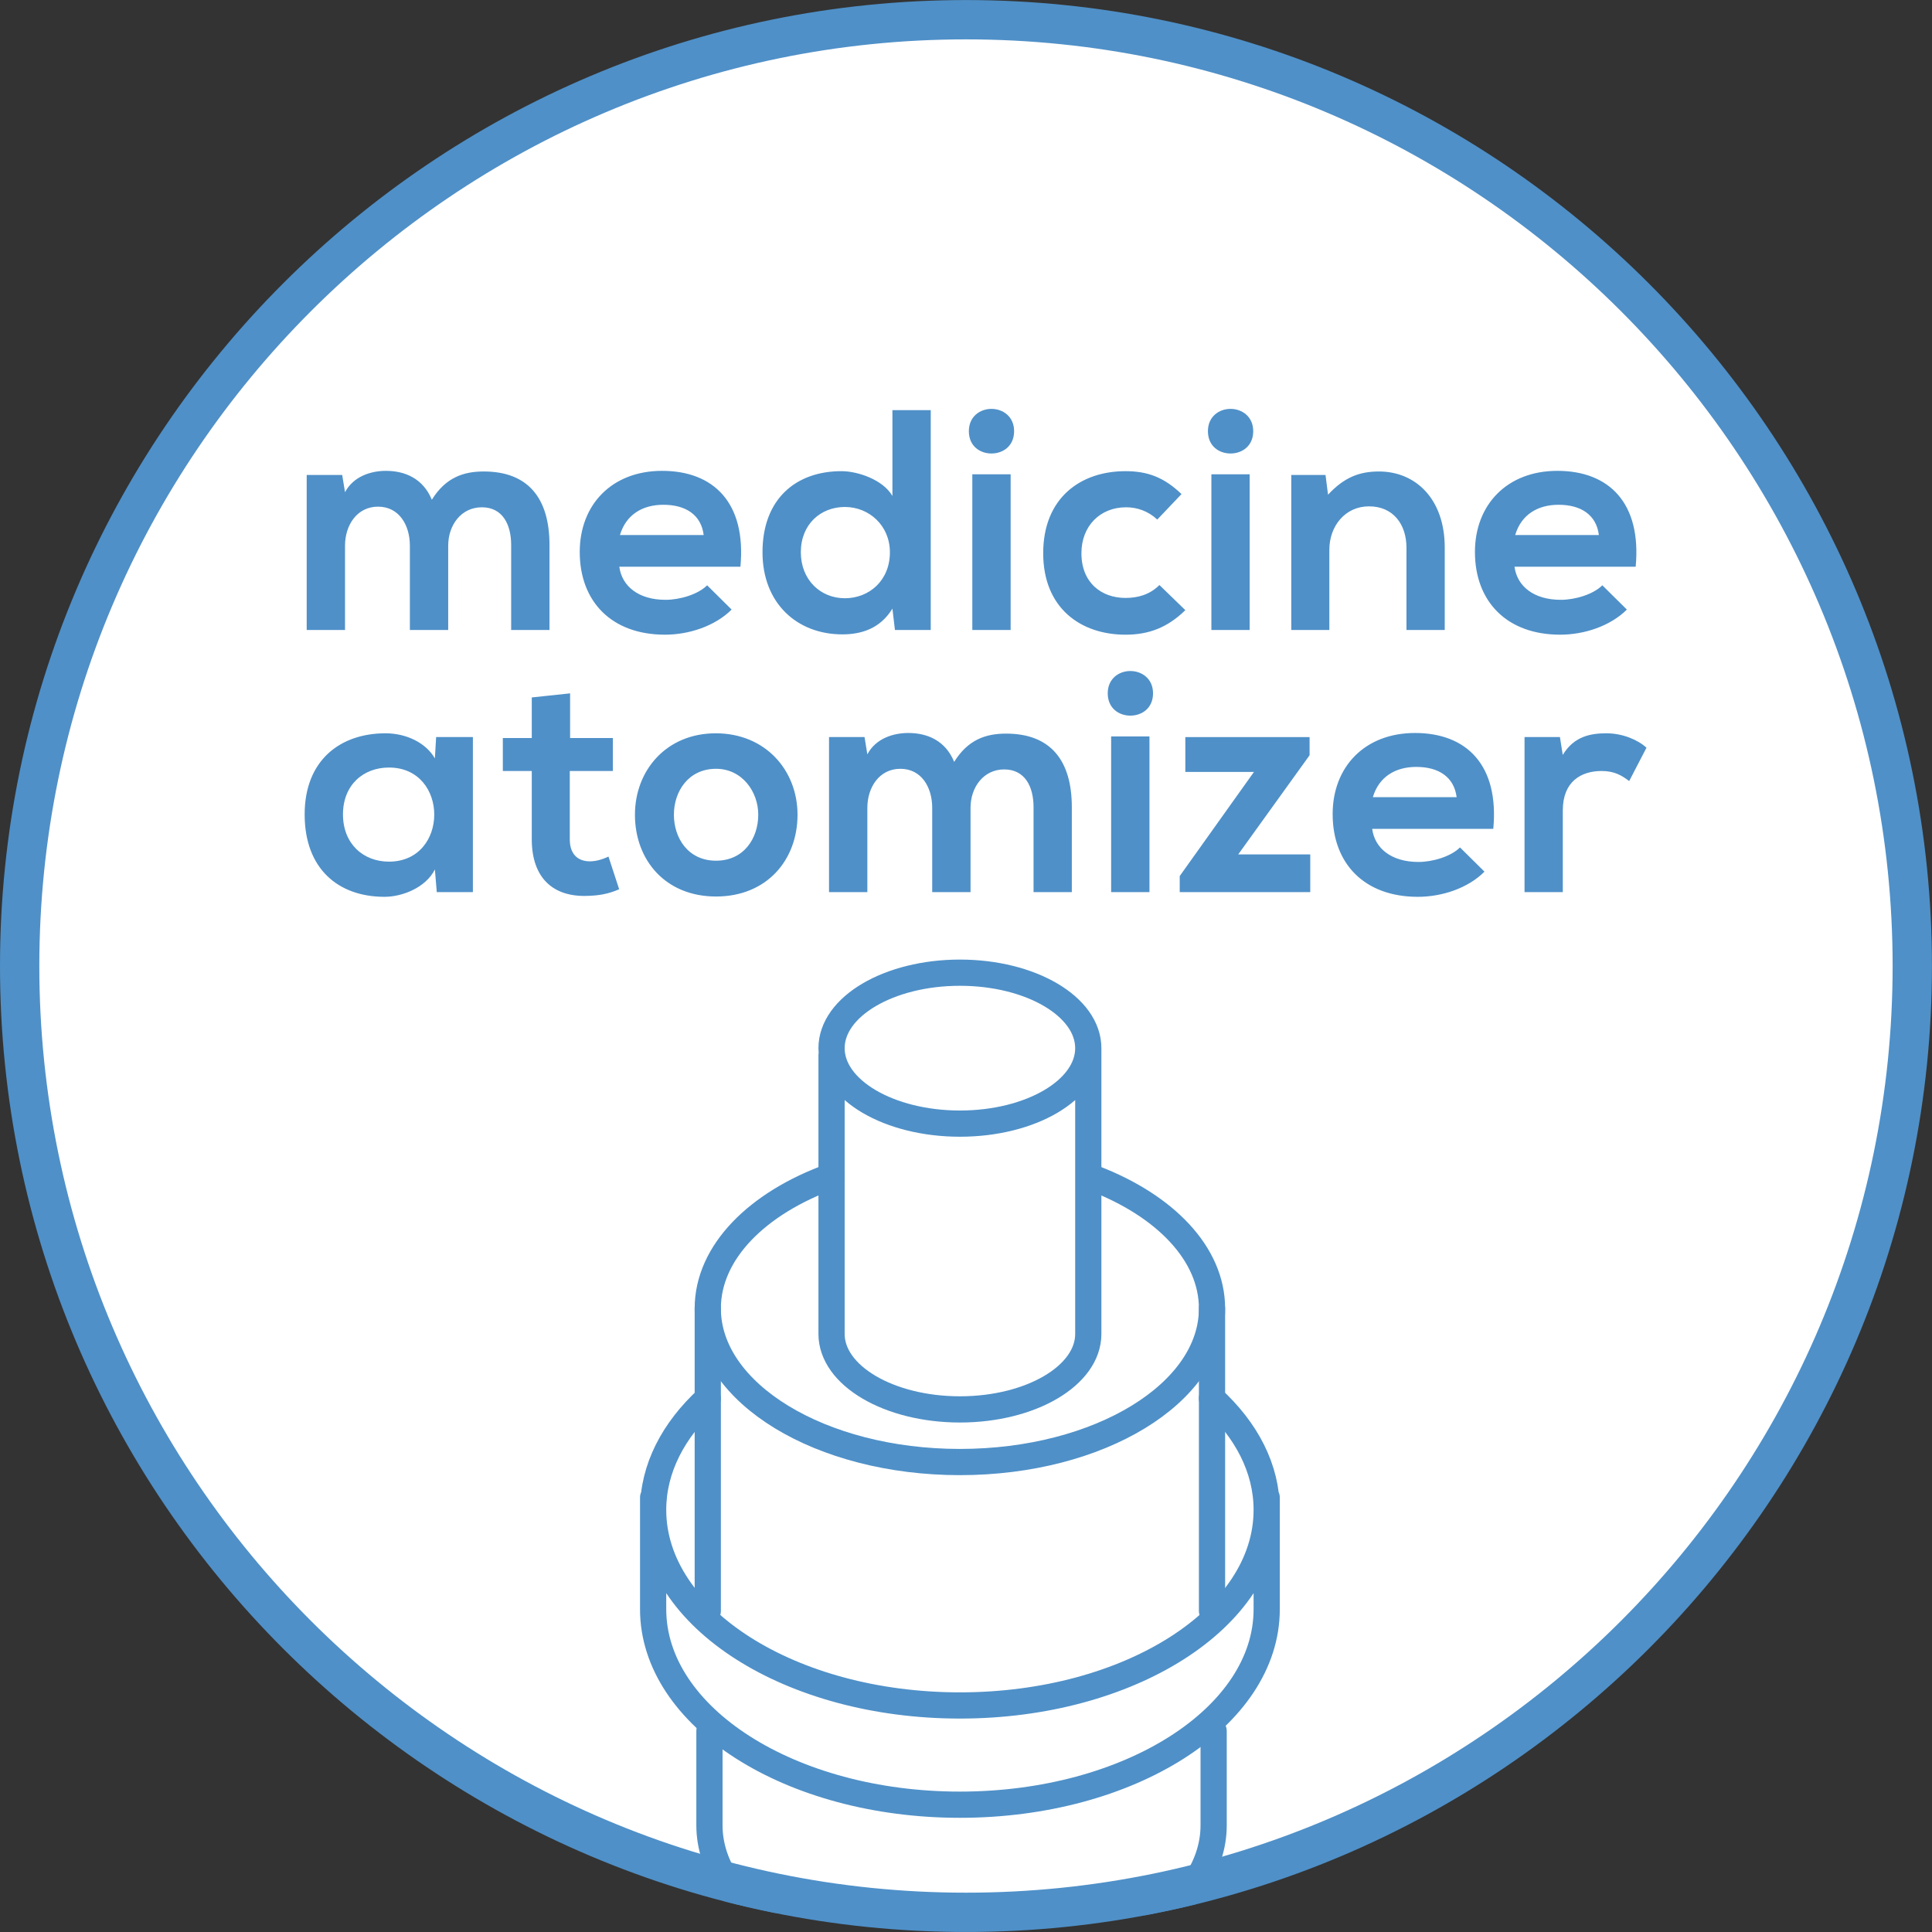 <?xml version="1.0" encoding="utf-8"?>
<!-- Generator: Adobe Illustrator 15.0.0, SVG Export Plug-In . SVG Version: 6.00 Build 0)  -->
<!DOCTYPE svg PUBLIC "-//W3C//DTD SVG 1.1//EN" "http://www.w3.org/Graphics/SVG/1.1/DTD/svg11.dtd">
<svg version="1.1" id="Ebene_1" xmlns="http://www.w3.org/2000/svg" xmlns:xlink="http://www.w3.org/1999/xlink" x="0px" y="0px"
	 width="36.851px" height="36.851px" viewBox="0 0 36.851 36.851" enable-background="new 0 0 36.851 36.851" xml:space="preserve">
<rect x="0" y="0" width="36.851" height="36.851" fill="#333333" stroke="none"/>
<g>
	<defs>
		<rect id="SVGID_1_" y="0" width="36.85" height="36.85"/>
	</defs>
	<clipPath id="SVGID_2_">
		<use xlink:href="#SVGID_1_"  overflow="visible"/>
	</clipPath>
	<path clip-path="url(#SVGID_2_)" fill="#FFFFFF" d="M18.425,36.476c9.953,0,18.05-8.097,18.05-18.05
		c0-9.953-8.098-18.05-18.05-18.05c-9.953,0-18.05,8.097-18.05,18.05C0.375,28.379,8.472,36.476,18.425,36.476"/>
</g>
<g>
	<defs>
		<circle id="SVGID_3_" cx="18.425" cy="18.426" r="18.425"/>
	</defs>
	<clipPath id="SVGID_4_">
		<use xlink:href="#SVGID_3_"  overflow="visible"/>
	</clipPath>
	
		<path clip-path="url(#SVGID_4_)" fill="none" stroke="#4F90C8" stroke-width="0.5" stroke-linecap="round" stroke-linejoin="round" stroke-miterlimit="10" d="
		M23.117,26.673c0.658,0.604,1.044,1.336,1.044,2.127c0,2.06-2.618,3.73-5.852,3.73c-3.232,0-5.851-1.671-5.851-3.73
		c0-0.79,0.385-1.522,1.041-2.125 M24.161,28.563v2.131c0,2.059-2.618,3.729-5.852,3.729c-3.232,0-5.851-1.671-5.851-3.729v-2.131"
		/>
	
		<path clip-path="url(#SVGID_4_)" fill="none" stroke="#4F90C8" stroke-width="0.5" stroke-linecap="round" stroke-linejoin="round" stroke-miterlimit="10" d="
		M19.321,37.746v1.981h-1.706v-1.981 M20.726,37.381v4.231l1.579-1.296v-3.919 M15.955,37.381v4.231l-1.578-1.296v-3.919
		 M23.149,33.017v1.799c0,1.618-2.151,2.931-4.808,2.931s-4.809-1.312-4.809-2.931v-1.799 M20.758,19.993v5.451
		c0,0.795-1.096,1.439-2.448,1.439c-1.353,0-2.449-0.645-2.449-1.439v-5.315 M20.758,19.993c0,0.795-1.096,1.439-2.448,1.439
		c-1.353,0-2.449-0.645-2.449-1.439s1.096-1.44,2.449-1.44C19.662,18.553,20.758,19.198,20.758,19.993z M23.118,24.957v5.771
		 M13.5,30.729v-5.771"/>
	
		<path clip-path="url(#SVGID_4_)" fill="none" stroke="#4F90C8" stroke-width="0.5" stroke-linecap="round" stroke-linejoin="round" stroke-miterlimit="10" d="
		M20.867,22.475c1.353,0.519,2.251,1.438,2.251,2.482c0,1.617-2.151,2.93-4.809,2.93c-2.656,0-4.809-1.312-4.809-2.93
		c0-1.073,0.947-2.014,2.36-2.522"/>
</g>
<g>
	<defs>
		<rect id="SVGID_5_" y="0" width="36.85" height="36.85"/>
	</defs>
	<clipPath id="SVGID_6_">
		<use xlink:href="#SVGID_5_"  overflow="visible"/>
	</clipPath>
	<path clip-path="url(#SVGID_6_)" fill="none" stroke="#4F90C8" stroke-width="0.75" stroke-miterlimit="10" d="M18.425,36.476
		c9.953,0,18.05-8.097,18.05-18.05c0-9.953-8.098-18.05-18.05-18.05c-9.953,0-18.05,8.097-18.05,18.05
		C0.375,28.379,8.472,36.476,18.425,36.476z"/>
	<path clip-path="url(#SVGID_6_)" fill="#4F90C8" d="M29.079,14.058v2.958h0.73v-1.56c0-0.552,0.354-0.75,0.738-0.75
		c0.24,0,0.378,0.078,0.528,0.192l0.33-0.636c-0.162-0.15-0.456-0.275-0.763-0.275c-0.294,0-0.618,0.053-0.834,0.413l-0.054-0.342
		H29.079z M26.186,15.205c0.114-0.385,0.426-0.577,0.828-0.577c0.427,0,0.721,0.192,0.77,0.577H26.186z M28.483,15.81
		c0.114-1.218-0.51-1.829-1.493-1.829c-0.96,0-1.571,0.647-1.571,1.547c0,0.943,0.604,1.578,1.625,1.578
		c0.457,0,0.954-0.162,1.271-0.48l-0.467-0.462c-0.174,0.174-0.522,0.277-0.793,0.277c-0.521,0-0.834-0.265-0.882-0.631H28.483z
		 M22.609,14.059v0.665h1.309l-1.416,1.986v0.306h2.49v-0.719h-1.374l1.361-1.891v-0.347H22.609z M21.129,13.224
		c0,0.288,0.216,0.426,0.431,0.426c0.216,0,0.433-0.138,0.433-0.426c0-0.282-0.217-0.425-0.433-0.425
		C21.345,12.799,21.129,12.942,21.129,13.224 M21.194,17.016h0.731v-2.969h-0.731V17.016z M18.512,17.016v-1.608
		c0-0.39,0.246-0.732,0.642-0.732c0.397,0,0.56,0.33,0.56,0.72v1.62h0.73v-1.62c0-0.894-0.407-1.403-1.254-1.403
		c-0.384,0-0.726,0.113-0.99,0.539c-0.167-0.408-0.515-0.551-0.875-0.551c-0.283,0-0.619,0.101-0.781,0.407l-0.054-0.33h-0.677
		v2.958h0.731v-1.608c0-0.39,0.228-0.744,0.63-0.744c0.403,0,0.607,0.354,0.607,0.744v1.608H18.512z M13.658,14.664
		c0.493,0,0.805,0.432,0.805,0.876c0,0.444-0.27,0.877-0.805,0.877c-0.534,0-0.804-0.433-0.804-0.877
		C12.854,15.096,13.13,14.664,13.658,14.664 M13.652,13.987c-0.942,0-1.541,0.707-1.541,1.553c0,0.865,0.581,1.56,1.547,1.56
		c0.967,0,1.554-0.695,1.554-1.56C15.212,14.694,14.601,13.987,13.652,13.987 M10.143,13.303v0.774H9.591v0.629h0.552v1.302
		c0,0.744,0.413,1.104,1.061,1.08c0.222-0.006,0.396-0.036,0.606-0.126l-0.204-0.624c-0.114,0.055-0.24,0.091-0.354,0.091
		c-0.234,0-0.384-0.139-0.384-0.421v-1.302h0.822v-0.629h-0.816v-0.852L10.143,13.303z M7.419,14.64c1.152,0,1.152,1.795,0,1.795
		c-0.487,0-0.877-0.337-0.877-0.901S6.932,14.64,7.419,14.64 M8.295,14.466c-0.168-0.294-0.54-0.479-0.942-0.479
		c-0.865,0-1.542,0.515-1.542,1.547c0,1.038,0.641,1.572,1.524,1.572c0.336,0,0.786-0.174,0.96-0.522l0.036,0.432H9.02v-2.958H8.319
		L8.295,14.466z"/>
	<path clip-path="url(#SVGID_6_)" fill="#4F90C8" d="M28.901,10.205c0.113-0.385,0.426-0.577,0.827-0.577
		c0.427,0,0.721,0.192,0.769,0.577H28.901z M31.199,10.81c0.114-1.218-0.51-1.829-1.494-1.829c-0.96,0-1.572,0.647-1.572,1.547
		c0,0.943,0.606,1.578,1.626,1.578c0.456,0,0.954-0.162,1.272-0.479l-0.468-0.463c-0.175,0.175-0.522,0.277-0.792,0.277
		c-0.522,0-0.835-0.265-0.883-0.631H31.199z M27.557,12.016v-1.572c0-0.93-0.558-1.451-1.254-1.451
		c-0.378,0-0.666,0.114-0.972,0.443l-0.048-0.377H24.63v2.957h0.726v-1.53c0-0.45,0.3-0.828,0.756-0.828
		c0.462,0,0.715,0.342,0.715,0.792v1.566H27.557z M23.04,8.224c0,0.288,0.215,0.426,0.431,0.426s0.433-0.138,0.433-0.426
		c0-0.281-0.217-0.425-0.433-0.425S23.04,7.943,23.04,8.224 M23.106,12.016h0.73V9.047h-0.73V12.016z M22.115,11.159
		c-0.187,0.186-0.414,0.246-0.648,0.246c-0.456,0-0.84-0.288-0.84-0.853c0-0.516,0.354-0.876,0.852-0.876
		c0.211,0,0.421,0.072,0.595,0.234l0.462-0.486c-0.33-0.317-0.643-0.437-1.068-0.437c-0.857,0-1.57,0.509-1.57,1.565
		c0,1.045,0.713,1.554,1.57,1.554c0.438,0,0.798-0.132,1.141-0.468L22.115,11.159z M18.48,8.224c0,0.288,0.215,0.426,0.431,0.426
		c0.216,0,0.432-0.138,0.432-0.426c0-0.281-0.216-0.425-0.432-0.425C18.695,7.799,18.48,7.943,18.48,8.224 M18.546,12.016h0.731
		V9.047h-0.731V12.016z M17.022,7.823V9.46c-0.18-0.311-0.661-0.473-0.973-0.473c-0.864,0-1.505,0.527-1.505,1.547
		c0,0.973,0.659,1.566,1.523,1.566c0.36,0,0.721-0.108,0.955-0.491l0.048,0.407h0.683V7.823H17.022z M16.115,9.67
		c0.462,0,0.859,0.354,0.859,0.864c0,0.541-0.397,0.877-0.859,0.877c-0.468,0-0.84-0.354-0.84-0.877
		C15.275,10,15.653,9.67,16.115,9.67 M11.825,10.205c0.114-0.385,0.426-0.577,0.828-0.577c0.427,0,0.721,0.192,0.769,0.577H11.825z
		 M14.123,10.81c0.114-1.218-0.51-1.829-1.494-1.829c-0.96,0-1.571,0.647-1.571,1.547c0,0.943,0.605,1.578,1.625,1.578
		c0.457,0,0.954-0.162,1.272-0.479l-0.467-0.463c-0.174,0.175-0.523,0.277-0.793,0.277c-0.522,0-0.834-0.265-0.882-0.631H14.123z
		 M8.549,12.016v-1.608c0-0.39,0.246-0.732,0.642-0.732c0.397,0,0.559,0.33,0.559,0.72v1.62h0.731v-1.62
		c0-0.894-0.408-1.403-1.254-1.403c-0.384,0-0.726,0.114-0.99,0.539C8.069,9.125,7.722,8.981,7.361,8.981
		c-0.282,0-0.618,0.102-0.78,0.407L6.527,9.059H5.85v2.957h0.731v-1.608c0-0.39,0.228-0.744,0.63-0.744
		c0.403,0,0.607,0.354,0.607,0.744v1.608H8.549z"/>
</g>
</svg>
